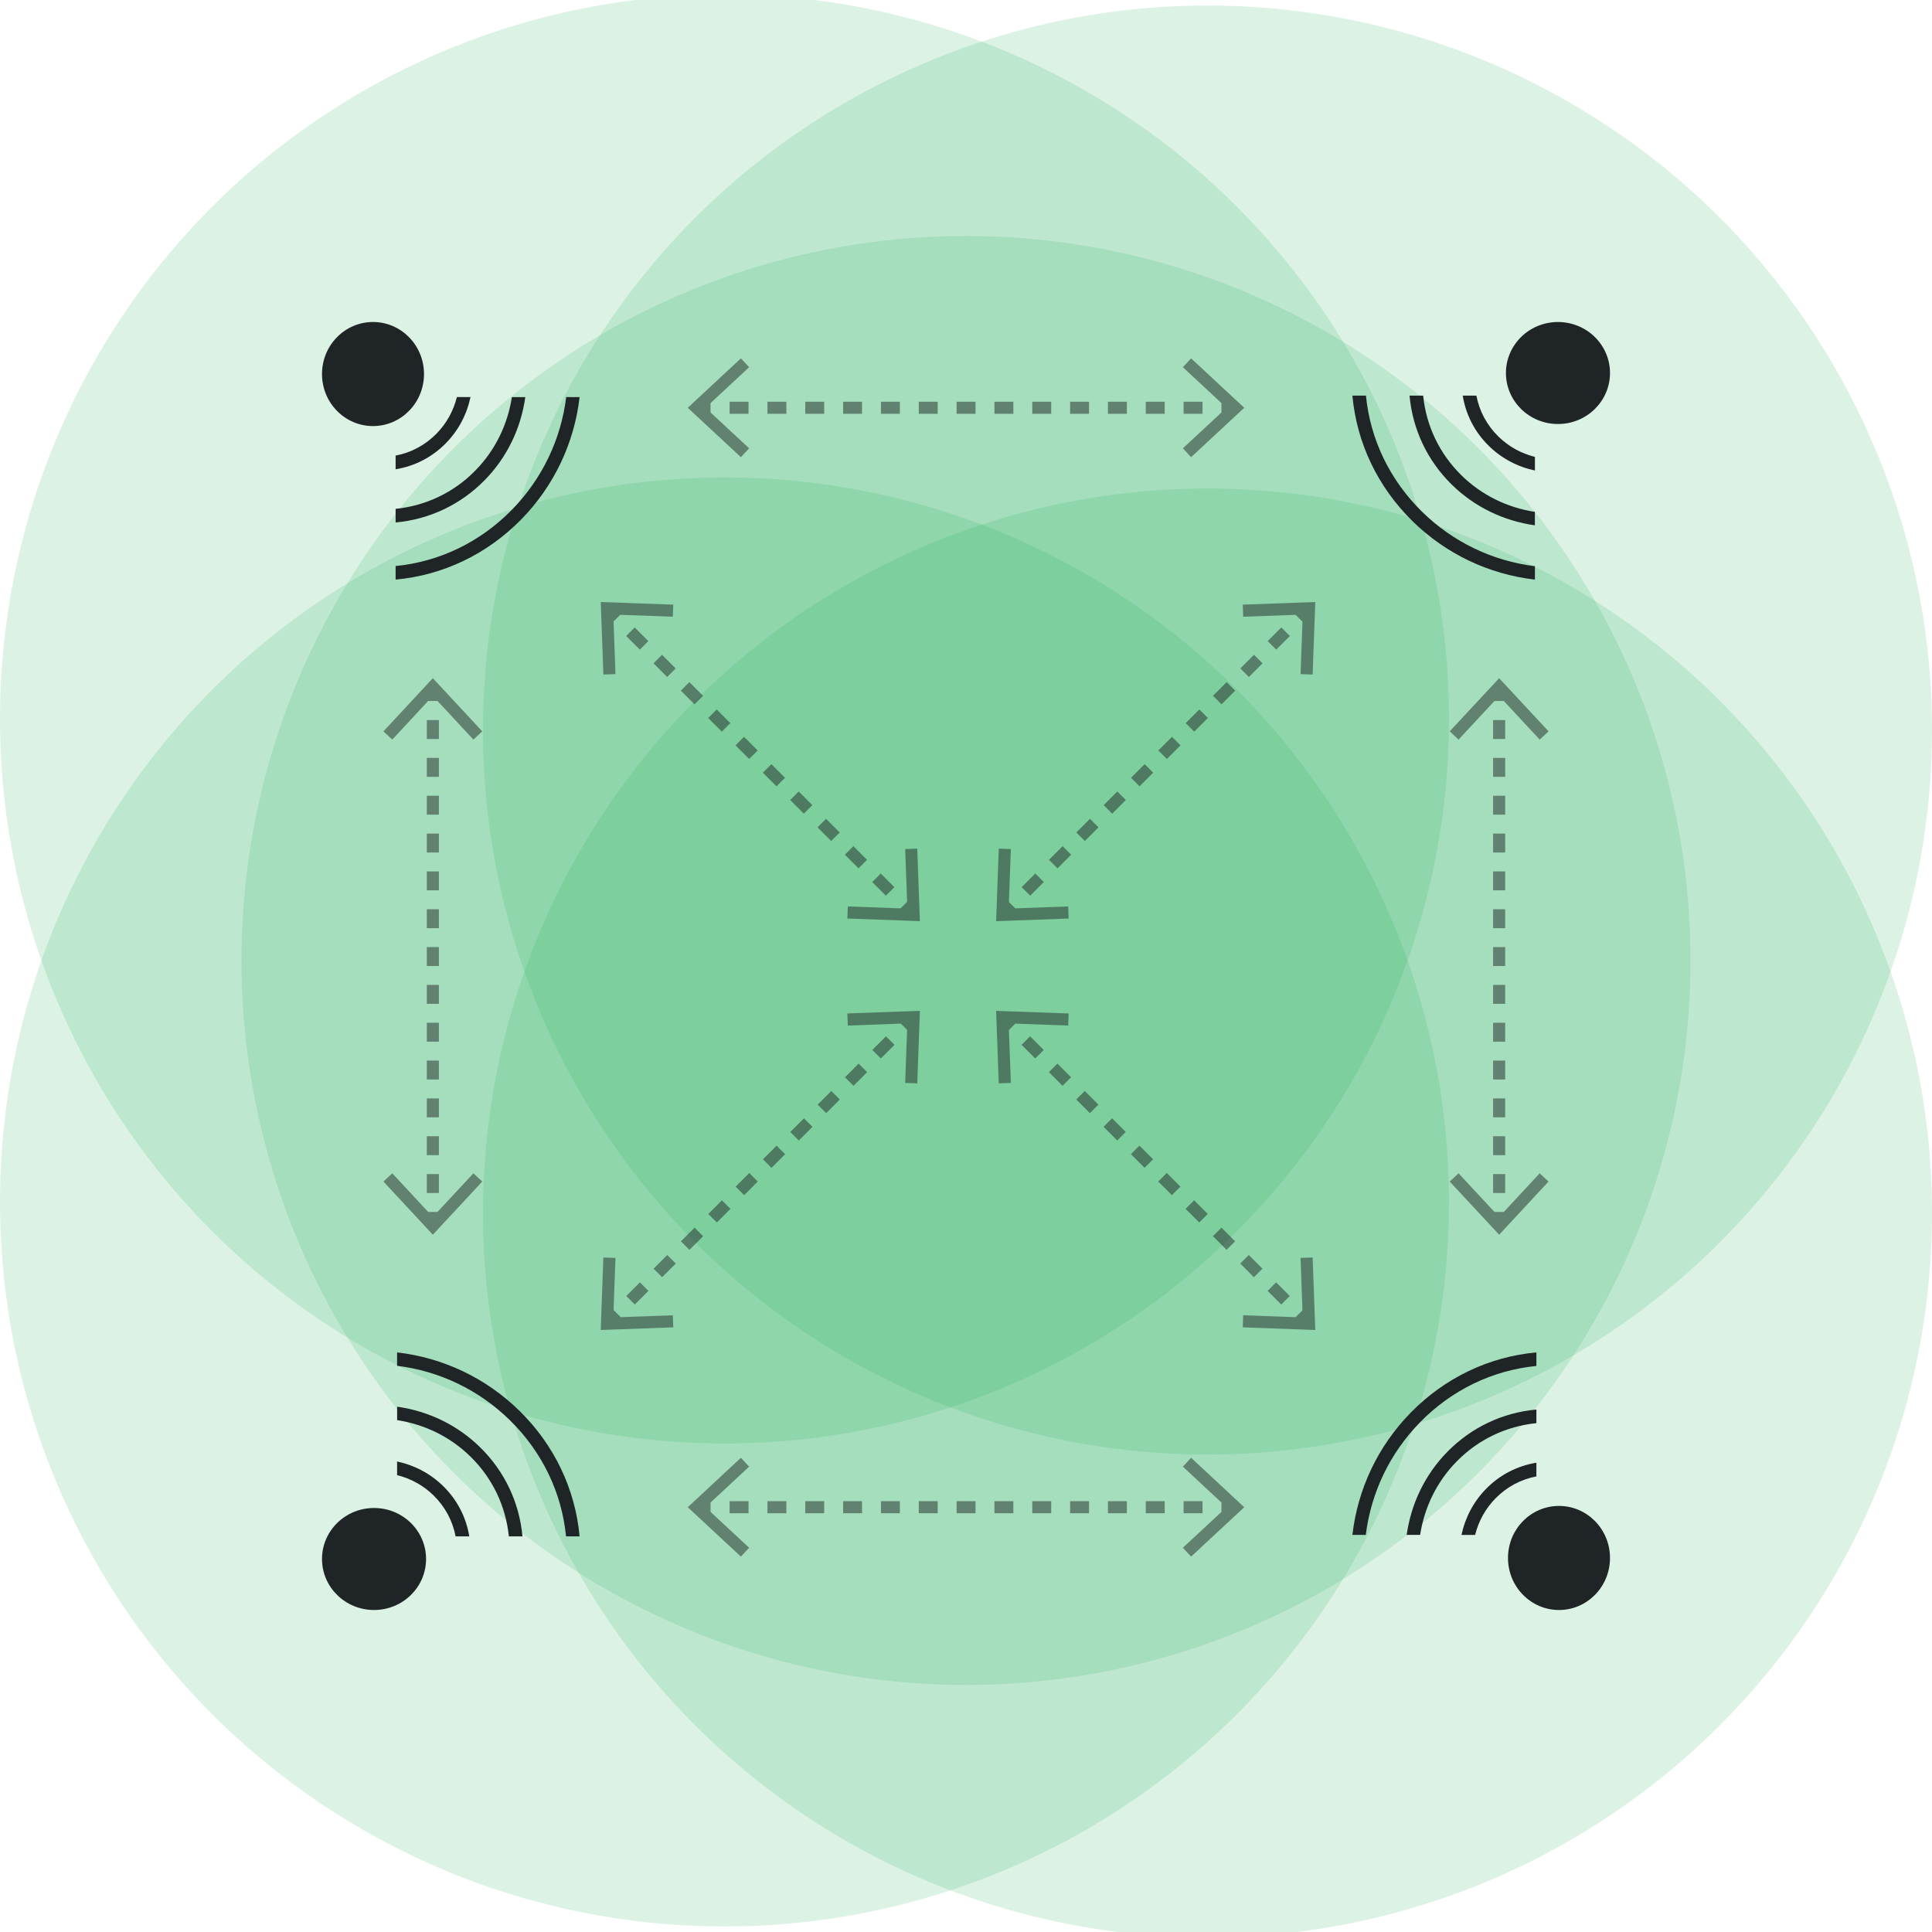 <?xml version="1.0" encoding="UTF-8"?>
<svg xmlns="http://www.w3.org/2000/svg" height="600" viewBox="0 0 600 600" width="600">
  <circle cx="225" cy="223.28" fill="#17a854" opacity=".15" r="225"></circle>
  <circle cx="300" cy="298.28" fill="#17a854" opacity=".15" r="225"></circle>
  <circle cx="375" cy="226.72" fill="#17a854" opacity=".15" r="225"></circle>
  <circle cx="375" cy="376.72" fill="#17a854" opacity=".15" r="225"></circle>
  <circle cx="225" cy="373.28" fill="#17a854" opacity=".15" r="225"></circle>
  <g fill="#1f2526">
    <ellipse cx="115.84" cy="116.16" rx="15.84" ry="16.16"></ellipse>
    <path d="m141.89 123.32c-1.07 4.28-3.22 8.18-6.32 11.34-3.5 3.57-7.89 5.92-12.71 6.83v4.25c5.92-.96 11.34-3.74 15.62-8.11 3.89-3.96 6.49-8.9 7.64-14.31z"></path>
    <path d="m158.97 123.32c-1.34 8.66-5.24 16.59-11.35 22.81-6.68 6.82-15.35 10.94-24.76 11.9v4.23c10.53-.97 20.21-5.54 27.67-13.15 6.88-7.02 11.23-15.99 12.61-25.78h-4.17z"></path>
    <path d="m175.84 123.32c-1.63 13.19-7.5 25.44-16.9 35.03-9.84 10.03-22.49 16.11-36.08 17.44v4.21c14.69-1.34 28.38-7.86 39-18.68 10.18-10.38 16.49-23.69 18.14-38z"></path>
    <ellipse cx="116.16" cy="484.16" rx="16.16" ry="15.84"></ellipse>
    <path d="m123.32 458.11c4.28 1.07 8.18 3.22 11.34 6.32 3.57 3.5 5.92 7.89 6.83 12.71h4.25c-.96-5.92-3.74-11.34-8.11-15.62-3.96-3.89-8.9-6.49-14.31-7.64z"></path>
    <path d="m123.32 441.03c8.66 1.34 16.59 5.24 22.81 11.35 6.82 6.68 10.94 15.35 11.9 24.76h4.23c-.97-10.53-5.54-20.21-13.15-27.67-7.02-6.88-15.99-11.23-25.78-12.61v4.17z"></path>
    <path d="m123.32 424.16c13.19 1.63 25.44 7.5 35.03 16.9 10.03 9.84 16.11 22.49 17.44 36.08h4.21c-1.34-14.69-7.86-28.38-18.68-39-10.38-10.18-23.69-16.49-38-18.14z"></path>
    <ellipse cx="483.84" cy="115.84" rx="16.16" ry="15.84"></ellipse>
    <path d="m476.68 141.89c-4.28-1.07-8.18-3.22-11.34-6.32-3.57-3.5-5.92-7.89-6.83-12.71h-4.25c.96 5.92 3.74 11.34 8.11 15.62 3.96 3.89 8.9 6.49 14.31 7.64z"></path>
    <path d="m476.68 158.97c-8.66-1.34-16.59-5.24-22.81-11.35-6.82-6.68-10.94-15.35-11.9-24.76h-4.23c.97 10.53 5.54 20.21 13.15 27.67 7.02 6.88 15.99 11.23 25.78 12.61v-4.17z"></path>
    <path d="m476.68 175.84c-13.19-1.63-25.44-7.5-35.03-16.9-10.03-9.84-16.11-22.49-17.44-36.08h-4.21c1.34 14.69 7.86 28.38 18.68 39 10.38 10.18 23.69 16.49 38 18.14z"></path>
    <ellipse cx="484.16" cy="483.84" rx="15.84" ry="16.16"></ellipse>
    <path d="m458.11 476.68c1.07-4.28 3.22-8.18 6.32-11.34 3.5-3.57 7.89-5.92 12.71-6.83v-4.25c-5.92.96-11.34 3.74-15.62 8.11-3.89 3.96-6.49 8.9-7.64 14.31z"></path>
    <path d="m441.03 476.68c1.34-8.66 5.24-16.59 11.35-22.81 6.68-6.82 15.35-10.94 24.76-11.9v-4.23c-10.53.97-20.21 5.54-27.67 13.15-6.88 7.02-11.23 15.99-12.61 25.78h4.17z"></path>
    <path d="m424.16 476.68c1.63-13.19 7.5-25.44 16.9-35.03 9.84-10.03 22.49-16.11 36.08-17.44v-4.21c-14.69 1.34-28.38 7.86-39 18.68-10.18 10.38-16.49 23.69-18.14 38z"></path>
    <g opacity=".5">
      <path d="m132.55 214.69h3.75v3h-3.75z"></path>
      <path d="m136.3 370.5h-3.75v-5.88h3.75zm0-11.75h-3.75v-5.88h3.75zm0-11.75h-3.75v-5.88h3.75zm0-11.75h-3.75v-5.88h3.75zm0-11.75h-3.75v-5.88h3.75zm0-11.75h-3.75v-5.88h3.75zm0-11.75h-3.75v-5.88h3.75zm0-11.75h-3.75v-5.88h3.75zm0-11.75h-3.75v-5.88h3.75zm0-11.75h-3.75v-5.88h3.75zm0-11.75h-3.75v-5.88h3.75zm0-11.75h-3.75v-5.88h3.75zm0-11.75h-3.75v-5.88h3.75z"></path>
      <path d="m132.55 376.38h3.75v3h-3.75z"></path>
      <path d="m119.08 227.13 2.75 2.56 12.59-13.56 12.6 13.56 2.75-2.56-15.35-16.51z"></path>
      <path d="m119.08 366.94 2.75-2.56 12.59 13.56 12.6-13.56 2.75 2.56-15.35 16.51z"></path>
    </g>
    <g opacity=".5">
      <path d="m217.66 124.76h3v3.75h-3z"></path>
      <path d="m373.46 128.51h-5.88v-3.75h5.88zm-11.75 0h-5.88v-3.75h5.88zm-11.75 0h-5.88v-3.75h5.88zm-11.75 0h-5.88v-3.75h5.88zm-11.75 0h-5.88v-3.75h5.88zm-11.75 0h-5.88v-3.75h5.88zm-11.75 0h-5.88v-3.75h5.88zm-11.75 0h-5.88v-3.75h5.88zm-11.75 0h-5.88v-3.75h5.88zm-11.75 0h-5.88v-3.75h5.88zm-11.75 0h-5.88v-3.75h5.88zm-11.75 0h-5.88v-3.75h5.88zm-11.75 0h-5.88v-3.75h5.88z"></path>
      <path d="m379.34 124.76h3v3.75h-3z"></path>
      <path d="m230.09 141.98 2.56-2.75-13.55-12.59 13.55-12.6-2.56-2.75-16.5 15.35z"></path>
      <path d="m369.91 141.98-2.56-2.75 13.55-12.59-13.55-12.6 2.56-2.75 16.5 15.35z"></path>
    </g>
    <g opacity=".5">
      <path d="m217.66 466.2h3v3.75h-3z"></path>
      <path d="m373.46 469.95h-5.88v-3.75h5.88zm-11.75 0h-5.88v-3.75h5.88zm-11.75 0h-5.88v-3.75h5.88zm-11.75 0h-5.88v-3.75h5.88zm-11.75 0h-5.88v-3.75h5.88zm-11.75 0h-5.88v-3.75h5.88zm-11.75 0h-5.88v-3.75h5.88zm-11.75 0h-5.88v-3.75h5.88zm-11.75 0h-5.88v-3.75h5.88zm-11.75 0h-5.88v-3.75h5.88zm-11.75 0h-5.88v-3.75h5.88zm-11.75 0h-5.88v-3.75h5.88zm-11.75 0h-5.88v-3.75h5.88z"></path>
      <path d="m379.34 466.2h3v3.75h-3z"></path>
      <path d="m230.09 483.42 2.56-2.75-13.55-12.59 13.55-12.6-2.56-2.75-16.5 15.35z"></path>
      <path d="m369.91 483.42-2.56-2.75 13.55-12.59-13.55-12.6 2.56-2.75 16.5 15.35z"></path>
    </g>
    <g opacity=".5">
      <path d="m280.24 315.99h3v3.75h-3z" transform="matrix(.707 -.707 .707 .707 -142.23 292.17)"></path>
      <path d="m197.14 405.13-2.65-2.65 4.24-4.24 2.65 2.65zm8.49-8.49-2.65-2.65 4.24-4.24 2.65 2.65zm8.49-8.49-2.65-2.65 4.24-4.24 2.65 2.65zm8.49-8.49-2.65-2.65 4.24-4.24 2.65 2.65zm8.49-8.49-2.65-2.65 4.24-4.24 2.65 2.65zm8.49-8.49-2.65-2.65 4.24-4.24 2.65 2.65zm8.49-8.49-2.65-2.65 4.24-4.24 2.65 2.65zm8.49-8.49-2.65-2.65 4.24-4.24 2.65 2.65zm8.49-8.49-2.65-2.65 4.24-4.24 2.65 2.65zm8.49-8.49-2.65-2.65 4.24-4.24 2.65 2.65z"></path>
      <path d="m189.01 407.23h3v3.75h-3z" transform="matrix(.707 -.707 .707 .707 -233.42 254.37)"></path>
      <path d="m263.16 314.74.13 3.76 18.49-.68-.67 18.49 3.75.14.82-22.53z"></path>
      <path d="m187.38 390.52 3.76.13-.68 18.49 18.49-.67.14 3.75-22.53.82z"></path>
    </g>
    <g opacity=".5">
      <path d="m279.87 280.64h3.75v3h-3.75z" transform="matrix(.707 -.707 .707 .707 -116.98 281.95)"></path>
      <path d="m275.11 278.16-4.24-4.24 2.65-2.65 4.24 4.24zm-8.49-8.49-4.24-4.24 2.65-2.65 4.24 4.24zm-8.49-8.49-4.24-4.24 2.65-2.65 4.24 4.24zm-8.49-8.49-4.24-4.24 2.65-2.65 4.24 4.24zm-8.49-8.49-4.24-4.24 2.65-2.65 4.24 4.24zm-8.49-8.49-4.24-4.24 2.65-2.65 4.24 4.24zm-8.49-8.49-4.24-4.24 2.65-2.65 4.24 4.24zm-8.49-8.49-4.24-4.24 2.65-2.65 4.24 4.24zm-8.49-8.49-4.24-4.24 2.65-2.65 4.24 4.24zm-8.49-8.49-4.24-4.24 2.65-2.65 4.24 4.24z"></path>
      <path d="m188.63 189.4h3.75v3h-3.75z" transform="matrix(.707 -.707 .707 .707 -79.19 190.68)"></path>
      <path d="m284.86 263.55-3.75.14.68 18.49-18.49-.68-.14 3.75 22.52.82z"></path>
      <path d="m209.09 187.78-.13 3.75-18.49-.68.67 18.49-3.75.14-.82-22.52z"></path>
    </g>
    <g opacity=".5">
      <path d="m311.79 280.26h3v3.75h-3z" transform="matrix(.707 -.707 .707 .707 -107.74 304.17)"></path>
      <path d="m319.93 278.16-2.65-2.65 4.24-4.24 2.65 2.65zm8.49-8.49-2.65-2.65 4.24-4.24 2.65 2.65zm8.49-8.49-2.65-2.65 4.24-4.24 2.65 2.65zm8.49-8.49-2.65-2.65 4.24-4.24 2.65 2.65zm8.49-8.49-2.65-2.65 4.24-4.24 2.65 2.65zm8.49-8.49-2.65-2.65 4.24-4.24 2.65 2.65zm8.49-8.49-2.65-2.65 4.24-4.24 2.65 2.65zm8.49-8.49-2.65-2.65 4.24-4.24 2.65 2.65zm8.49-8.49-2.65-2.65 4.24-4.24 2.65 2.65zm8.49-8.49-2.65-2.65 4.24-4.24 2.65 2.65z"></path>
      <path d="m403.03 189.02h3v3.75h-3z" transform="matrix(.707 -.707 .707 .707 -16.5 341.96)"></path>
      <path d="m331.88 285.26-.14-3.76-18.49.68.68-18.49-3.75-.14-.82 22.53z"></path>
      <path d="m407.65 209.48-3.75-.13.68-18.49-18.5.67-.13-3.75 22.52-.82z"></path>
    </g>
    <g opacity=".5">
      <path d="m311.42 316.36h3.75v3h-3.75z" transform="matrix(.707 -.707 .707 .707 -133 314.63)"></path>
      <path d="m397.9 405.13-4.24-4.24 2.65-2.65 4.24 4.24zm-8.49-8.49-4.24-4.24 2.65-2.65 4.24 4.24zm-8.49-8.49-4.24-4.24 2.65-2.65 4.24 4.24zm-8.49-8.49-4.24-4.24 2.65-2.65 4.24 4.24zm-8.49-8.49-4.24-4.24 2.65-2.65 4.24 4.24zm-8.49-8.49-4.24-4.24 2.65-2.65 4.24 4.24zm-8.49-8.49-4.24-4.24 2.65-2.65 4.24 4.24zm-8.49-8.49-4.24-4.24 2.65-2.65 4.24 4.24zm-8.49-8.49-4.24-4.24 2.65-2.65 4.24 4.24zm-8.49-8.49-4.24-4.24 2.65-2.65 4.24 4.24z"></path>
      <path d="m402.66 407.6h3.75v3h-3.75z" transform="matrix(.707 -.707 .707 .707 -170.79 405.87)"></path>
      <path d="m310.17 336.45 3.76-.14-.68-18.49 18.49.68.13-3.75-22.52-.82z"></path>
      <path d="m385.95 412.22.13-3.75 18.49.68-.67-18.49 3.75-.14.82 22.52z"></path>
    </g>
    <g opacity=".5">
      <path d="m463.7 214.69h3.75v3h-3.75z"></path>
      <path d="m467.45 370.5h-3.75v-5.88h3.75zm0-11.75h-3.75v-5.88h3.75zm0-11.75h-3.75v-5.88h3.75zm0-11.75h-3.75v-5.88h3.75zm0-11.75h-3.75v-5.88h3.75zm0-11.75h-3.75v-5.88h3.75zm0-11.75h-3.75v-5.88h3.75zm0-11.75h-3.75v-5.88h3.75zm0-11.75h-3.75v-5.88h3.75zm0-11.75h-3.75v-5.88h3.75zm0-11.75h-3.75v-5.88h3.75zm0-11.75h-3.75v-5.88h3.75zm0-11.75h-3.75v-5.88h3.75z"></path>
      <path d="m463.7 376.38h3.75v3h-3.75z"></path>
      <path d="m450.22 227.13 2.75 2.56 12.6-13.56 12.6 13.56 2.75-2.56-15.35-16.51z"></path>
      <path d="m450.22 366.94 2.75-2.56 12.6 13.56 12.6-13.56 2.75 2.56-15.35 16.51z"></path>
    </g>
  </g>
</svg>
